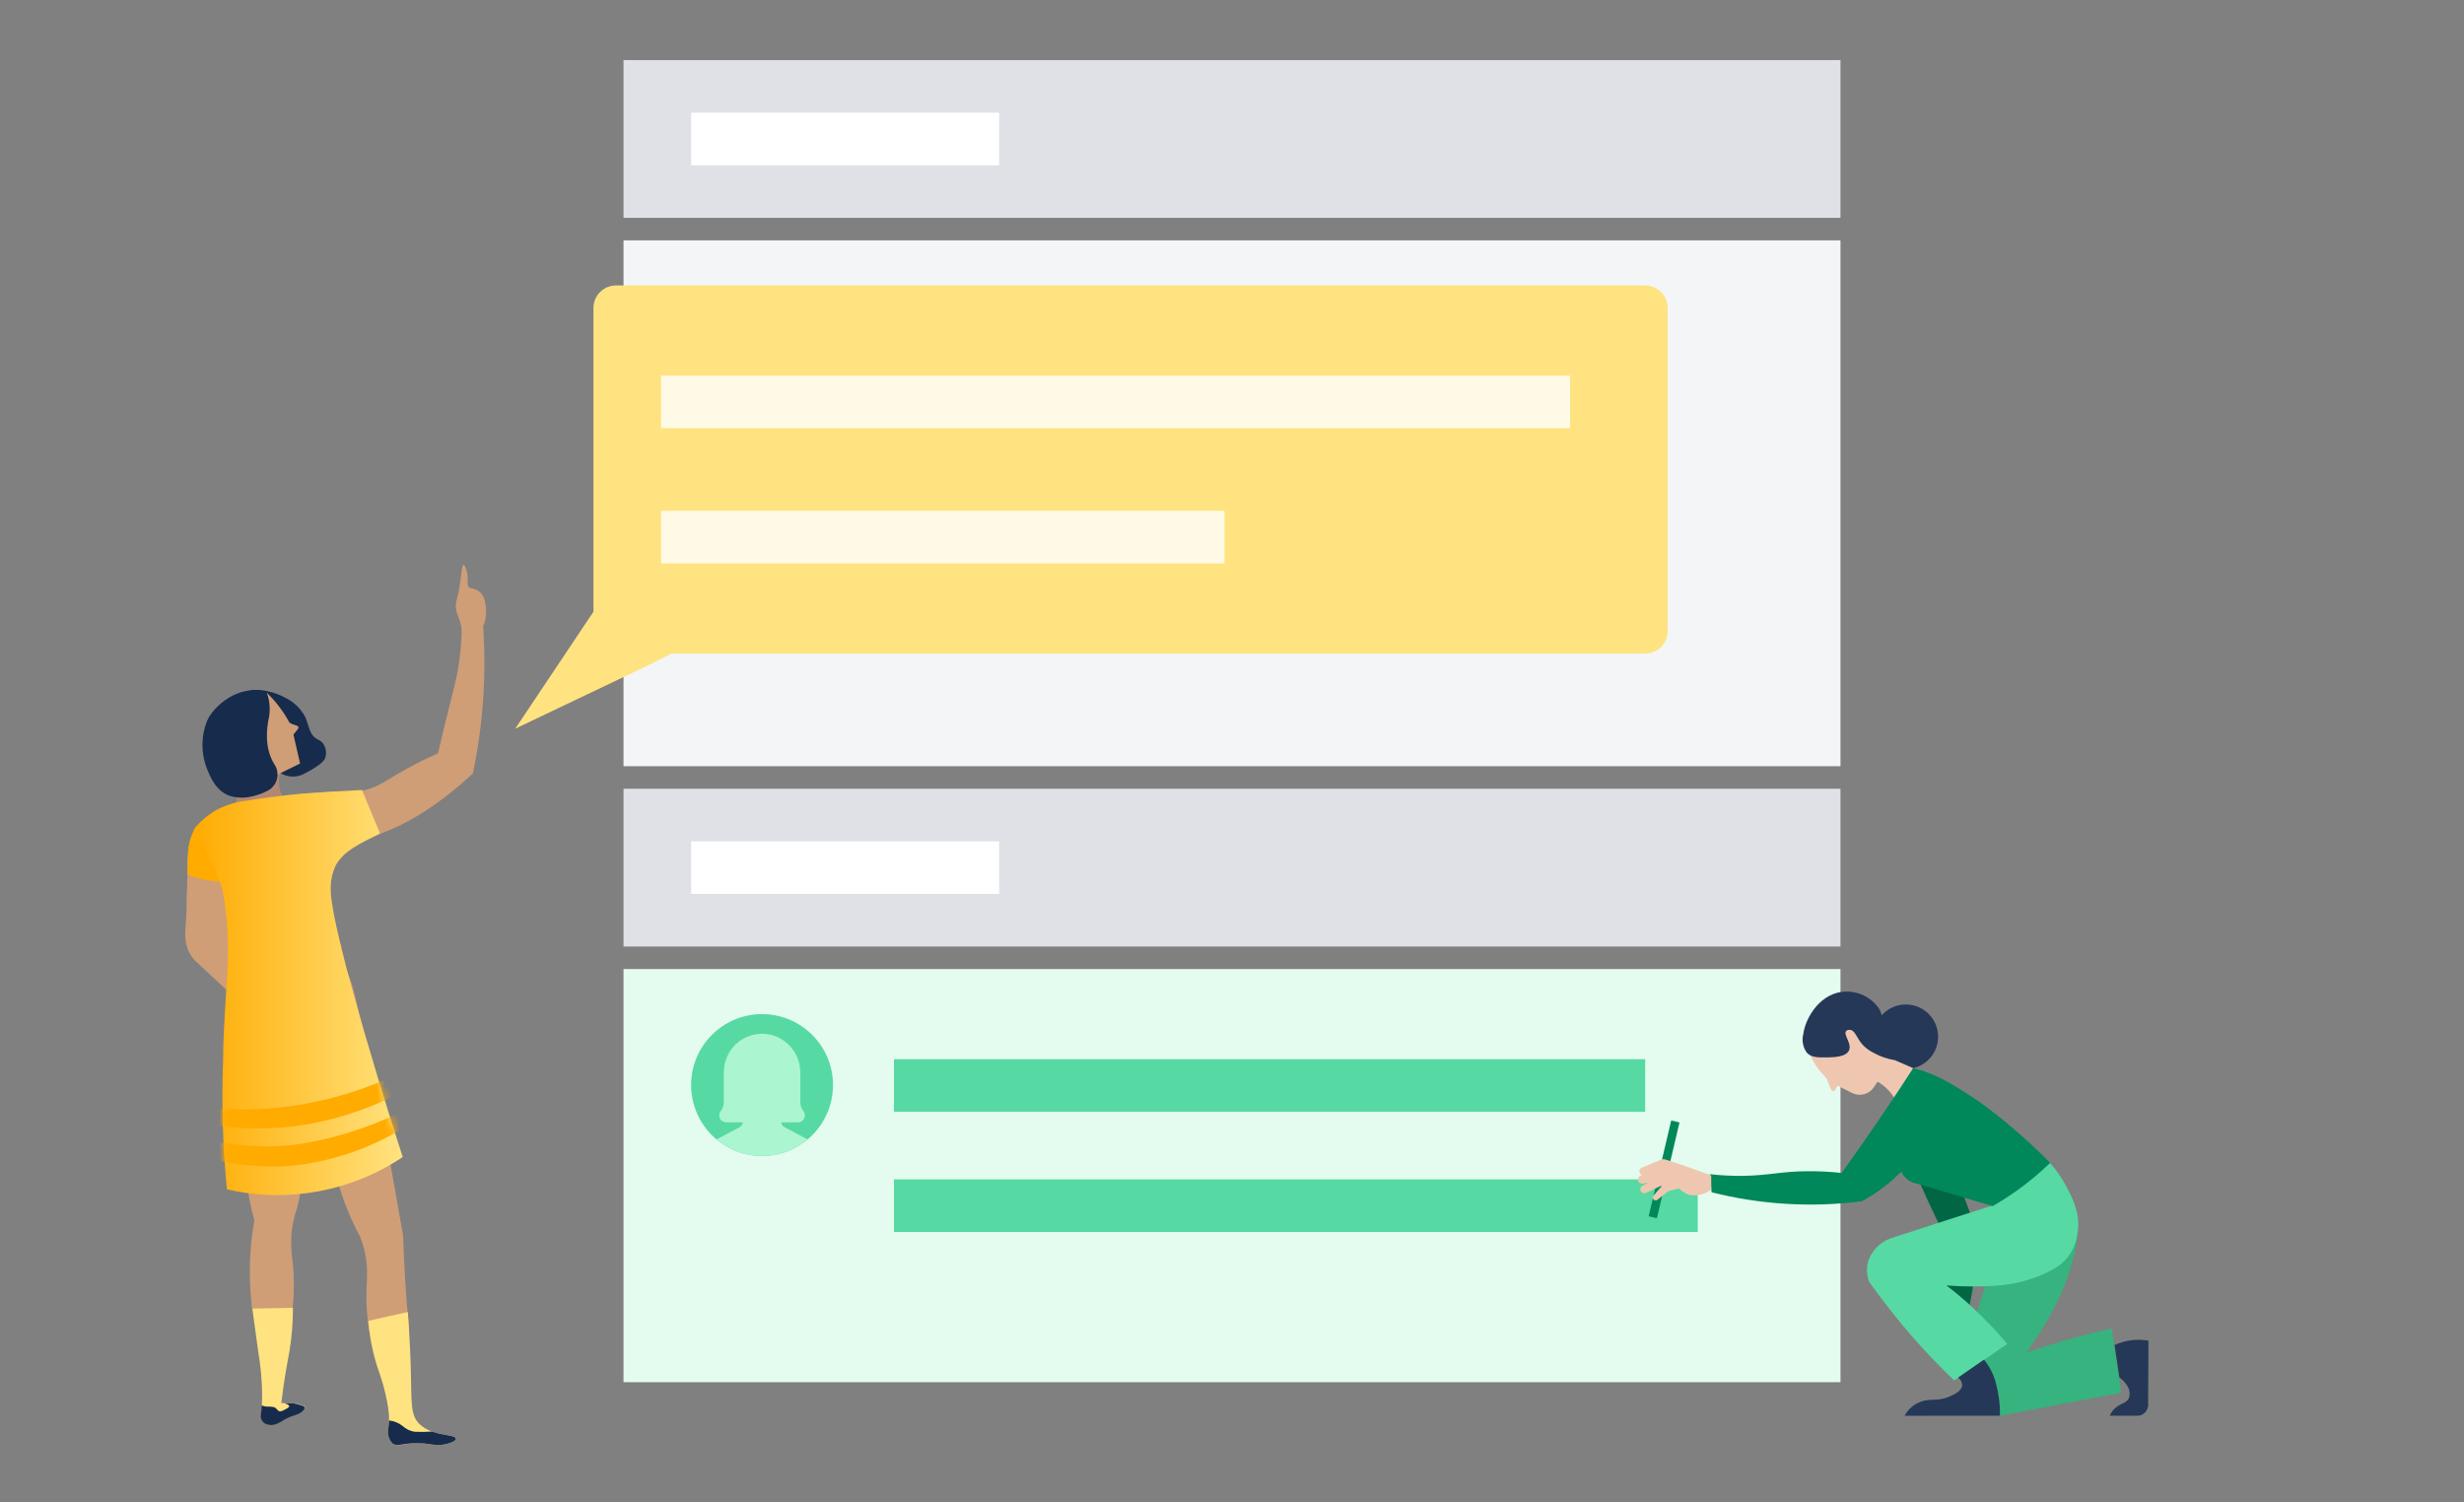 <svg xmlns="http://www.w3.org/2000/svg" xmlns:xlink="http://www.w3.org/1999/xlink" width="328" height="200" viewBox="0 0 328 200">
  <rect x="0" y="0" width="328" height="200" fill="#808080" stroke="none"/>
  <defs>
    <linearGradient id="persona-step3-b" x1=".024%" x2="100%" y1="50%" y2="50%">
      <stop offset="0%" stop-color="#FFE380"/>
      <stop offset="100%" stop-color="#FFAB00"/>
    </linearGradient>
    <path id="persona-step3-a" d="M3.101,5.875 C5.74,7.187 8.043,8.21 9.085,10.249 C9.459,11.117 9.662,12.047 9.686,12.99 C9.805,18.761 0.838,46.603 0.079,48.938 C6.94,53.541 15.419,55.099 23.482,53.239 C24.033,47.609 24.205,41.948 23.997,36.295 C23.924,26.459 22.512,21.574 24.076,13.344 C24.96,10.513 26.258,7.826 27.929,5.37 C27.061,4.254 25.969,3.33 24.722,2.656 C23.521,2.051 22.221,1.662 20.882,1.508 C16.66,0.8 13.268,0.544 12.76,0.511 C10.827,0.374 8.366,0.216 5.503,0.079 L3.101,5.875 Z"/>
  </defs>
  <g fill="none" fill-rule="evenodd">
    <rect width="162" height="70" x="83" y="32" fill="#F4F5F7"/>
    <rect width="162" height="21" x="83" y="8" fill="#DFE1E6" transform="matrix(1 0 0 -1 0 37)"/>
    <rect width="41" height="7" x="92" y="15" fill="#FFF"/>
    <rect width="162" height="21" x="83" y="105" fill="#DFE1E6" transform="matrix(1 0 0 -1 0 231)"/>
    <rect width="41" height="7" x="92" y="112" fill="#FFF"/>
    <g transform="matrix(-1 0 0 1 88 75)">
      <path fill="#CF9E76" fill-rule="nonzero" d="M61.394,34.605 C61.776,34.931 62.082,35.336 62.291,35.792 C63.248,37.759 62.951,39.779 63.089,42.92 C63.254,46.421 63.089,45.365 63.215,47.136 C63.347,49.024 63.538,50.297 62.839,51.726 C62.629,52.145 62.362,52.533 62.047,52.88 L49.854,64.198 L46.707,62.1 L57.442,51.116 L56.518,34.592 L59.355,33.844 C60.097,33.885 60.808,34.15 61.394,34.605 Z"/>
      <path fill="#FFAB00" fill-rule="nonzero" d="M62.291,35.772 C62.082,35.316 61.776,34.911 61.394,34.585 C60.813,34.122 60.104,33.848 59.362,33.798 L56.525,34.546 L57.574,42.349 C59.445,42.438 61.314,42.12 63.05,41.418 C63.01,39.09 63.083,37.405 62.291,35.772 Z"/>
      <path fill="#FFE380" fill-rule="nonzero" d="M49.003,99.103 C48.997,101.025 49.152,102.944 49.465,104.841 C49.656,105.988 49.94,107.3 50.27,109.602 C50.402,110.52 50.494,111.274 50.553,111.779 L49.854,111.779 C49.424,111.773 48.994,111.799 48.567,111.857 C48.344,111.899 48.123,111.956 47.908,112.028 C47.545,112.139 47.439,112.198 47.406,112.297 C47.373,112.395 47.406,112.441 47.518,112.638 C48.026,113.326 48.871,113.293 50.052,113.916 C50.395,114.16 50.768,114.36 51.16,114.513 C51.611,114.705 52.121,114.705 52.572,114.513 C53.079,114.289 53.356,113.739 53.232,113.202 C53.166,112.546 53.107,111.68 53.1,110.71 C53.122,108.769 53.299,106.833 53.628,104.92 C53.78,103.831 54.044,101.884 54.459,98.847 L49.003,99.103 Z"/>
      <path fill="#CF9E76" fill-rule="nonzero" d="M57.758,56.585 C57.758,56.408 57.758,56.244 57.712,56.093 C57.514,54.63 57.205,53.183 56.788,51.765 C56.561,50.792 56.199,49.854 55.713,48.979 C55.29,49.109 54.861,49.216 54.426,49.3 C53.945,49.392 53.569,49.431 53.371,49.457 C52.236,49.621 50.072,49.877 44.226,50.323 C43.824,50.811 43.449,51.321 43.104,51.851 C42.029,53.555 41.246,55.426 40.788,57.385 C36.83,73.582 36.031,79.916 36.031,79.916 L36.031,79.916 L34.329,89.556 C34.276,91.414 34.191,93.32 34.072,95.274 C33.935,97.486 33.766,99.632 33.564,101.713 L38.809,102.329 C39.08,100.814 39.219,99.278 39.225,97.739 C39.225,95.523 38.948,94.192 39.363,92.041 C39.525,91.21 39.764,90.396 40.076,89.608 C40.71,88.431 41.278,87.221 41.778,85.982 C43.164,82.546 43.395,80.447 44.035,78.067 C45.394,73.031 48.106,68.585 48.765,68.802 L48.765,68.802 C49.927,63.798 54.11,60.238 57.758,56.585 Z"/>
      <path fill="#CF9E76" fill-rule="nonzero" d="M49.075 68.12C49.933 68.441 46.186 76.998 48.416 85.7 48.803 86.804 49.064 87.948 49.194 89.11 49.286 90.461 49.228 91.817 49.023 93.156 48.841 95.132 48.841 97.12 49.023 99.097L54.44 99.202C54.81 96.22 54.841 93.206 54.532 90.218 54.433 89.247 54.301 88.323 54.143 87.438 54.7 85.446 55.084 83.41 55.291 81.352 55.462 79.641 55.739 75.529 55.753 73.91 55.763 73.267 55.807 72.626 55.885 71.988 55.885 71.772 55.944 71.556 56.01 71.215 56.399 69.051 58.049 60.139 57.778 56.323 54.235 59.851 50.191 63.293 49.075 68.12zM59.744 37.962C60.514 36.096 59.775 33.952 58.016 32.946 57.713 32.768 57.395 32.617 57.066 32.493 50.778 30.526 43.249 30.402 43.249 30.402 40.907 30.362 40.373 30.434 39.238 30.133 37.397 29.641 36.553 28.821 34.045 27.444 32.633 26.651 31.18 25.933 29.691 25.293 29.183 23.09 28.754 21.3 28.45 20.1 27.606 16.677 27.282 15.615 26.979 13.759 26.709 12.091 26.559 10.406 26.53 8.716 26.24 8.716 25.818 8.657 25.303 8.579L25.118 8.579C24.782 8.526 24.307 8.434 23.693 8.29 23.235 14.878 23.693 21.498 25.052 27.962 30.219 32.749 34.388 34.913 37.404 35.988 38.769 36.48 41.956 37.562 43.388 40.362 43.779 41.224 43.984 42.158 43.988 43.103 44.182 45.866 43.667 48.632 42.491 51.143 44.668 51.357 46.867 51.558 49.089 51.746 51.855 51.982 54.589 52.2 57.29 52.402 57.14 48.476 57.639 44.553 58.768 40.788 59.071 39.759 59.401 38.828 59.744 37.962z"/>
      <path fill="#B08874" fill-rule="nonzero" d="M49.207,25.595 C49.346,25.713 51.187,27.346 50.831,29.68 C50.669,30.657 50.18,31.551 49.445,32.218 L57.362,33.208 C56.132,31.907 56.176,29.866 57.461,28.618 L49.207,25.595 Z"/>
      <path fill="#172B4D" fill-rule="nonzero" d="M55.64,17.405 C54.75,16.388 51.86,16.867 50.059,17.87 C48.888,18.423 47.935,19.346 47.347,20.493 C46.878,21.536 46.859,22.743 45.849,23.359 C45.574,23.474 45.322,23.636 45.104,23.838 C44.649,24.386 44.492,25.12 44.681,25.805 C44.76,26.093 44.998,26.657 47.155,27.818 L47.558,28.028 C48.961,28.751 50.686,28.327 51.589,27.038 C56.195,20.487 56.399,18.211 55.64,17.405 Z"/>
      <path fill="#CF9E76" fill-rule="nonzero" d="M52.539,17.169 C51.372,18.276 50.382,19.554 49.603,20.959 C49.518,21.136 49.498,21.221 49.102,21.392 C48.706,21.562 48.198,21.595 48.271,21.884 C48.343,22.172 48.864,22.585 48.93,22.828 L48.053,26.638 L49.557,27.379 L54.651,29.884 C54.605,29.667 53.14,24.277 53.179,23.982 C53.219,23.687 53.338,23.064 53.001,22.874 C52.665,22.684 52.381,19.595 52.249,19.156 C52.137,18.797 52.16,18.41 52.315,18.067 C52.44,17.516 52.539,17.169 52.539,17.169 Z"/>
      <path fill="#172B4D" fill-rule="nonzero" d="M52.5,17.195 C52.054,18.373 51.976,19.657 52.275,20.88 C52.407,21.634 52.935,24.493 51.424,26.821 C51.051,27.421 50.957,28.152 51.167,28.826 C51.377,29.5 51.87,30.051 52.52,30.336 C53.243,30.696 54.014,30.952 54.809,31.097 C55.689,31.257 56.595,31.201 57.448,30.933 C59.282,30.277 60.041,28.356 60.47,27.28 C61.058,25.748 61.201,24.083 60.886,22.474 C60.785,21.972 60.639,21.481 60.45,21.005 C59.678,19.11 56.195,15.897 52.5,17.195 Z"/>
      <path fill="#CF9E76" fill-rule="nonzero" d="M25.527,3.241 C25.382,3.339 25.349,3.241 24.947,3.372 C24.61,3.48 24.298,3.654 24.03,3.884 C23.662,4.295 23.442,4.816 23.403,5.365 C23.264,5.975 23.247,6.605 23.35,7.221 C23.423,7.794 23.628,8.341 23.951,8.821 C24.518,9.621 25.607,10.356 26.148,10.061 C26.438,9.903 26.418,9.523 26.544,8.749 C26.821,7.057 27.164,7.123 27.296,6.021 C27.428,4.92 27.045,4.965 26.695,2.185 C26.557,1.103 26.511,0.257 26.306,0.218 C26.101,0.179 26.002,0.631 25.943,0.815 C25.508,2.015 25.983,2.92 25.527,3.241 Z"/>
      <g transform="translate(34.31 30.087)">
        <mask id="persona-step3-c" fill="#fff">
          <use xlink:href="#persona-step3-a"/>
        </mask>
        <use fill="url(#persona-step3-b)" fill-rule="nonzero" xlink:href="#persona-step3-a"/>
        <g fill="#FFAB00" fill-rule="nonzero" mask="url(#persona-step3-c)">
          <g transform="translate(-1.98 36.721)">
            <path d="M0.264,7.233 C4.379,10.1 9.066,12.055 14.007,12.964 C20.275,14.21 25.455,12.925 29.46,12.157 C29.565,11.161 29.671,10.8 29.776,9.803 C26.167,10.262 20.83,11.482 14.562,10.289 C9.719,9.373 5.046,7.725 0.706,5.403 C0.581,6.328 0.422,6.308 0.264,7.233 Z"/>
            <path d="M0.264,2.269 C3.358,4.452 8.181,6.557 14.007,7.725 C19.118,8.699 24.373,8.639 29.46,7.548 C29.565,6.551 29.671,6.505 29.776,5.508 C19.775,6.786 9.621,4.914 0.746,0.157 C0.581,1.089 0.422,1.344 0.264,2.269 Z"/>
          </g>
        </g>
      </g>
      <path fill="#FFE380" fill-rule="nonzero" d="M33.709,99.654 C33.452,103.07 33.353,105.811 33.306,107.634 C33.207,111.87 33.353,113.392 32.165,114.565 C30.449,116.257 27.315,115.877 27.322,116.533 C27.322,116.841 28.12,117.07 28.483,117.188 C29.955,117.608 30.628,117.136 32.369,117.116 C34.388,117.116 35.114,117.7 35.781,117.116 C36.238,116.608 36.439,115.921 36.328,115.247 C36.27,114.836 36.232,114.423 36.216,114.008 C36.144,112.152 37.12,108.795 37.437,107.943 C38.266,105.652 38.783,103.261 38.974,100.834 L33.709,99.654 Z"/>
      <path fill="#172B4D" fill-rule="nonzero" d="M30.489 115.569C31.26 115.627 32.033 115.638 32.805 115.602 33.404 115.506 33.962 115.237 34.408 114.828 34.887 114.448 35.458 114.202 36.064 114.113L36.223 114.113C36.223 114.592 36.289 114.992 36.328 115.254 36.439 115.927 36.238 116.614 35.781 117.123 35.121 117.68 34.388 117.07 32.369 117.123 30.621 117.123 29.948 117.615 28.483 117.195 28.12 117.09 27.329 116.867 27.322 116.539 27.309 116.067 28.939 116.126 30.489 115.569zM48.574 111.89L48.574 111.89C48.82 111.831 49.073 111.8 49.326 111.798L49.755 111.798 50.204 111.798C49.828 111.87 49.544 112.008 49.504 112.179 49.465 112.349 49.808 112.513 50.263 112.736 50.404 112.829 50.569 112.879 50.738 112.88 51.108 112.841 51.114 112.441 51.569 112.31 51.777 112.274 51.986 112.254 52.196 112.251 52.333 112.258 52.469 112.258 52.605 112.251 52.797 112.211 52.987 112.161 53.173 112.1 53.173 112.526 53.232 112.913 53.265 113.254 53.389 113.792 53.112 114.341 52.605 114.565 52.154 114.757 51.644 114.757 51.193 114.565 50.801 114.413 50.428 114.212 50.085 113.969 48.911 113.313 48.059 113.379 47.551 112.69 47.465 112.598 47.424 112.474 47.439 112.349 47.452 112.257 47.518 112.146 48.574 111.89z"/>
    </g>
    <path fill="#FFE380" d="M151,0 C152.657,-3.04359188e-16 154,1.343 154,3 L154,46 C154,47.657 152.657,49 151,49 L21.36,49.002 C20.113,49.662 18.853,50.296 17.579,50.903 L17.579,50.903 L0.589,59 L10.999,43.432 L11,3 C11,1.343 12.343,3.04359188e-16 14,0 L151,0 Z" transform="translate(68 38)"/>
    <rect width="121" height="7" x="88" y="50" fill="#FFFAE6"/>
    <rect width="75" height="7" x="88" y="68" fill="#FFFAE6"/>
    <rect width="162" height="55" x="83" y="129" fill="#E3FCEF"/>
    <rect width="100" height="7" x="119" y="141" fill="#57D9A3"/>
    <rect width="107" height="7" x="119" y="157" fill="#57D9A3"/>
    <g transform="translate(92 135)">
      <path fill="#57D9A3" d="M18.886,9.443 C18.886,14.658 14.658,18.886 9.443,18.886 C4.228,18.886 -3.52849063e-14,14.658 -3.52849063e-14,9.443 C-3.52849063e-14,4.228 4.228,-6.1978705e-13 9.443,-6.1978705e-13 C14.658,-6.1978705e-13 18.886,4.228 18.886,9.443"/>
      <path fill="#ABF5D1" d="M12.431,15.05 C12.186,14.92 12.03,14.678 11.998,14.407 L14.188,14.407 C14.624,14.407 15.026,14.12 15.124,13.695 C15.195,13.388 15.109,13.099 14.933,12.889 C14.654,12.558 14.538,12.119 14.538,11.687 L14.538,7.682 L14.523,7.682 C14.522,7.596 14.522,7.509 14.518,7.421 C14.381,4.849 12.26,2.742 9.687,2.622 C6.775,2.486 4.371,4.803 4.362,7.682 L4.348,7.682 L4.348,11.687 C4.348,12.119 4.232,12.558 3.954,12.889 C3.777,13.099 3.692,13.388 3.762,13.695 C3.86,14.12 4.262,14.407 4.698,14.407 L6.889,14.407 C6.856,14.678 6.7,14.92 6.455,15.05 L3.377,16.679 C5.018,18.055 7.133,18.886 9.443,18.886 C11.753,18.886 13.868,18.055 15.509,16.679 L12.431,15.05 Z"/>
    </g>
    <g transform="matrix(-1 0 0 1 286 132)">
      <line x1="62.982" x2="65.988" y1="17.289" y2="30.043" stroke="#00875A" stroke-width="1.133"/>
      <circle cx="32.3" cy="6.013" r="4.295" fill="#253858" fill-rule="nonzero"/>
      <path fill="#064" fill-rule="nonzero" d="M23.217,30.913 C22.675,35.791 23.236,40.728 24.859,45.359 L26.97,45.162 C26.97,44.439 26.97,43.314 27.085,41.926 C27.282,39.257 27.627,38.222 27.717,36.178 C27.781,34.717 27.698,33.253 27.471,31.808 C28.062,30.615 28.648,29.394 29.229,28.146 C30.986,24.351 32.514,20.656 33.795,17.092 C33.858,16.918 33.849,16.727 33.77,16.561 C33.692,16.394 33.55,16.266 33.376,16.205 L29.204,14.726 L23.217,30.913 Z"/>
      <path fill="#36B37E" fill-rule="nonzero" d="M3.622,53.399 L19.759,56.463 C21.189,56.538 22.584,56.014 23.611,55.017 C24.311,54.201 24.741,53.188 24.843,52.118 C25.01,50.754 24.895,49.371 24.506,48.053 C24.449,47.831 24.4,47.65 24.367,47.535 C22.831,42.321 22.043,40.456 21.271,37.68 C20.039,33.246 20.63,33.476 19.743,31.168 C18.387,27.807 16.109,24.898 13.173,22.775 C12.378,23.701 11.679,24.705 11.087,25.772 C10.364,26.958 9.845,28.258 9.551,29.616 C9.324,30.978 9.352,32.37 9.633,33.722 C10.189,36.722 11.215,39.615 12.672,42.296 C13.714,44.306 14.917,46.229 16.269,48.045 C14.257,47.363 12.163,46.698 9.88,46.082 C8.166,45.611 6.504,45.195 4.895,44.834 L3.622,53.399 Z"/>
      <path fill="#57D9A3" fill-rule="nonzero" d="M13.132,22.799 C12.306,23.704 11.597,24.708 11.021,25.789 C10.093,27.53 8.935,29.714 9.486,32.359 C9.714,34.141 10.718,35.731 12.229,36.703 C12.889,37.093 13.572,37.444 14.273,37.754 C15.306,38.175 16.372,38.511 17.46,38.756 C21.065,39.578 26.543,39.15 26.896,39.118 C25.705,40.037 24.432,41.089 23.184,42.279 C21.63,43.731 20.166,45.275 18.799,46.903 L25.861,51.773 C27.668,50.049 29.549,48.102 31.454,45.926 C33.493,43.586 35.412,41.144 37.203,38.608 C37.519,37.741 37.56,36.797 37.318,35.907 C36.843,34.481 35.737,33.354 34.32,32.851 L26.395,30.281 L20.581,28.417 C19.201,27.546 17.731,26.528 16.22,25.353 C15.078,24.491 14.06,23.637 13.132,22.799 Z"/>
      <path fill="#00875A" fill-rule="nonzero" d="M31.134,25.468 L20.745,28.556 C17.966,26.967 15.398,25.035 13.099,22.807 C15.654,20.194 18.399,17.773 21.312,15.564 C22.732,14.488 23.611,13.921 25.36,12.837 C26.856,11.879 28.457,11.096 30.132,10.505 L31.339,10.209 L31.339,10.209 L33.704,15.704 C33.915,16.195 33.986,16.735 33.91,17.264 L33.088,23.243 C32.957,24.309 32.2,25.192 31.167,25.485 L31.134,25.468 Z"/>
      <path fill="#EFC7B0" fill-rule="nonzero" d="M33.072,16.681 C33.274,16.204 33.356,15.685 33.31,15.17 C33.715,14.187 34.349,13.314 35.158,12.624 C35.464,12.366 35.794,12.138 36.143,11.942 L34.148,8.969 L31.323,10.193 L31.783,11.762 C32.056,12.777 32.232,13.817 32.308,14.866 C32.328,15.069 32.366,15.27 32.423,15.465 C32.551,15.912 32.772,16.326 33.072,16.681 Z"/>
      <path fill="#253858" fill-rule="nonzero" d="M32.464 56.471C32.031 55.65 31.321 55.01 30.46 54.664 29.04 54.048 28.202 54.664 26.444 53.892 25.952 53.678 24.802 53.169 24.802 52.364 24.83 51.975 25.025 51.616 25.336 51.379L21.895 48.997C21.138 49.928 20.594 51.013 20.301 52.176 19.924 53.573 19.744 55.016 19.768 56.463L32.464 56.471zM4.517 47.059C3.107 46.407 1.531 46.2-1.05036752e-13 46.468L.049 54.779C-.006 55.214.125 55.653.411 55.986.647 56.245.967 56.413 1.314 56.463L5.157 56.463C5.044 56.188 4.889 55.933 4.698 55.707 3.876 54.779 2.965 54.886 2.62 54.13 2.496 53.802 2.476 53.444 2.562 53.104 2.648 52.751 2.817 52.424 3.055 52.151 3.282 51.848 3.56 51.587 3.876 51.379L4.517 47.059z"/>
      <path fill="#EFC7B0" fill-rule="nonzero" d="M34.148,9.15 L36.554,12.731 C36.884,13.224 37.394,13.569 37.975,13.692 L37.975,13.692 C38.481,13.798 39.008,13.728 39.47,13.494 L41.391,12.525 L41.712,13.084 C41.761,13.187 41.864,13.252 41.979,13.252 C42.093,13.252 42.196,13.187 42.245,13.084 L42.861,11.54 L43.494,10.85 C44.298,9.97 44.905,8.928 45.276,7.795 L45.276,7.795 C45.765,6.299 45.576,4.664 44.758,3.319 L44.758,3.319 C43.862,1.85 42.318,0.898 40.603,0.757 L40.266,0.757 C39.889,0.726 39.509,0.771 39.149,0.888 L39.149,0.888 C37.19,1.529 35.768,3.231 35.486,5.274 L35.322,6.473 L34.148,9.15 Z"/>
      <path fill="#00875A" fill-rule="nonzero" d="M31.323,10.193 C32.467,11.967 33.647,13.754 34.862,15.556 C36.861,18.523 38.856,21.387 40.849,24.146 C42.33,23.984 43.819,23.907 45.309,23.916 C48.898,23.916 50.507,24.499 54.08,24.532 C55.523,24.545 56.965,24.47 58.4,24.31 L58.161,26.717 C51.63,28.368 44.846,28.774 38.164,27.916 C34.696,26.039 31.789,23.276 29.738,19.908 C28.588,17.97 27.405,15.901 28.095,13.65 C28.683,12.124 29.84,10.885 31.323,10.193 L31.323,10.193 Z"/>
      <path fill="#EFC7B0" fill-rule="nonzero" d="M58.194,26.347 C59.041,27.013 60.137,27.271 61.192,27.053 C61.834,26.799 62.399,26.383 62.834,25.846 C63.435,25.236 63.944,24.542 64.345,23.785 L67.113,24.425 C67.328,24.479 67.553,24.394 67.68,24.212 C67.768,24.083 67.794,23.921 67.749,23.771 C67.705,23.621 67.595,23.499 67.45,23.44 L64.879,22.372 C64.681,22.297 64.462,22.297 64.263,22.372 L61.758,23.193 L58.211,24.466 L58.194,26.347 Z"/>
      <path fill="#EFC7B0" fill-rule="nonzero" d="M66.349,23.883 L67.647,24.507 C67.889,24.625 68.013,24.897 67.943,25.156 L67.943,25.156 C67.87,25.448 67.579,25.629 67.286,25.567 L63.902,24.893 L61.898,25.863 L62.202,24.269 L64.288,23.349 L66.349,23.883 Z"/>
      <path fill="#EFC7B0" fill-rule="nonzero" d="M67.606,26.536 C67.493,26.787 67.209,26.911 66.949,26.823 L64.978,25.904 L62.005,25.739 L62.268,24.688 L65.339,24.737 L67.384,25.854 C67.622,25.991 67.718,26.286 67.606,26.536 Z"/>
      <path fill="#EFC7B0" fill-rule="nonzero" d="M65.873,27.694 C65.722,27.833 65.49,27.833 65.339,27.694 L63.927,26.569 L62.284,26.142 L62.596,25.321 L64.748,25.846 L65.881,27.144 C66.028,27.299 66.024,27.543 65.873,27.694 Z"/>
      <path fill="#253858" fill-rule="nonzero" d="M35.93,2.169 C35.166,3.36 35.552,4.329 34.649,7.015 C34.406,7.736 34.118,8.441 33.786,9.125 C34.758,8.975 35.695,8.652 36.554,8.173 C37.084,7.915 37.567,7.571 37.983,7.154 C38.895,6.193 38.993,5.192 39.708,5.101 C39.894,5.066 40.086,5.114 40.233,5.233 C40.693,5.701 39.47,6.875 39.856,7.803 C40.242,8.731 41.925,8.739 42.804,8.764 C43.822,8.764 44.832,8.83 45.473,8.148 C45.993,7.44 46.17,6.537 45.957,5.684 C45.645,3.327 43.543,0.042 40.274,0.001 C38.558,-0.035 36.933,0.775 35.93,2.169 L35.93,2.169 Z"/>
    </g>
  </g>
</svg>

